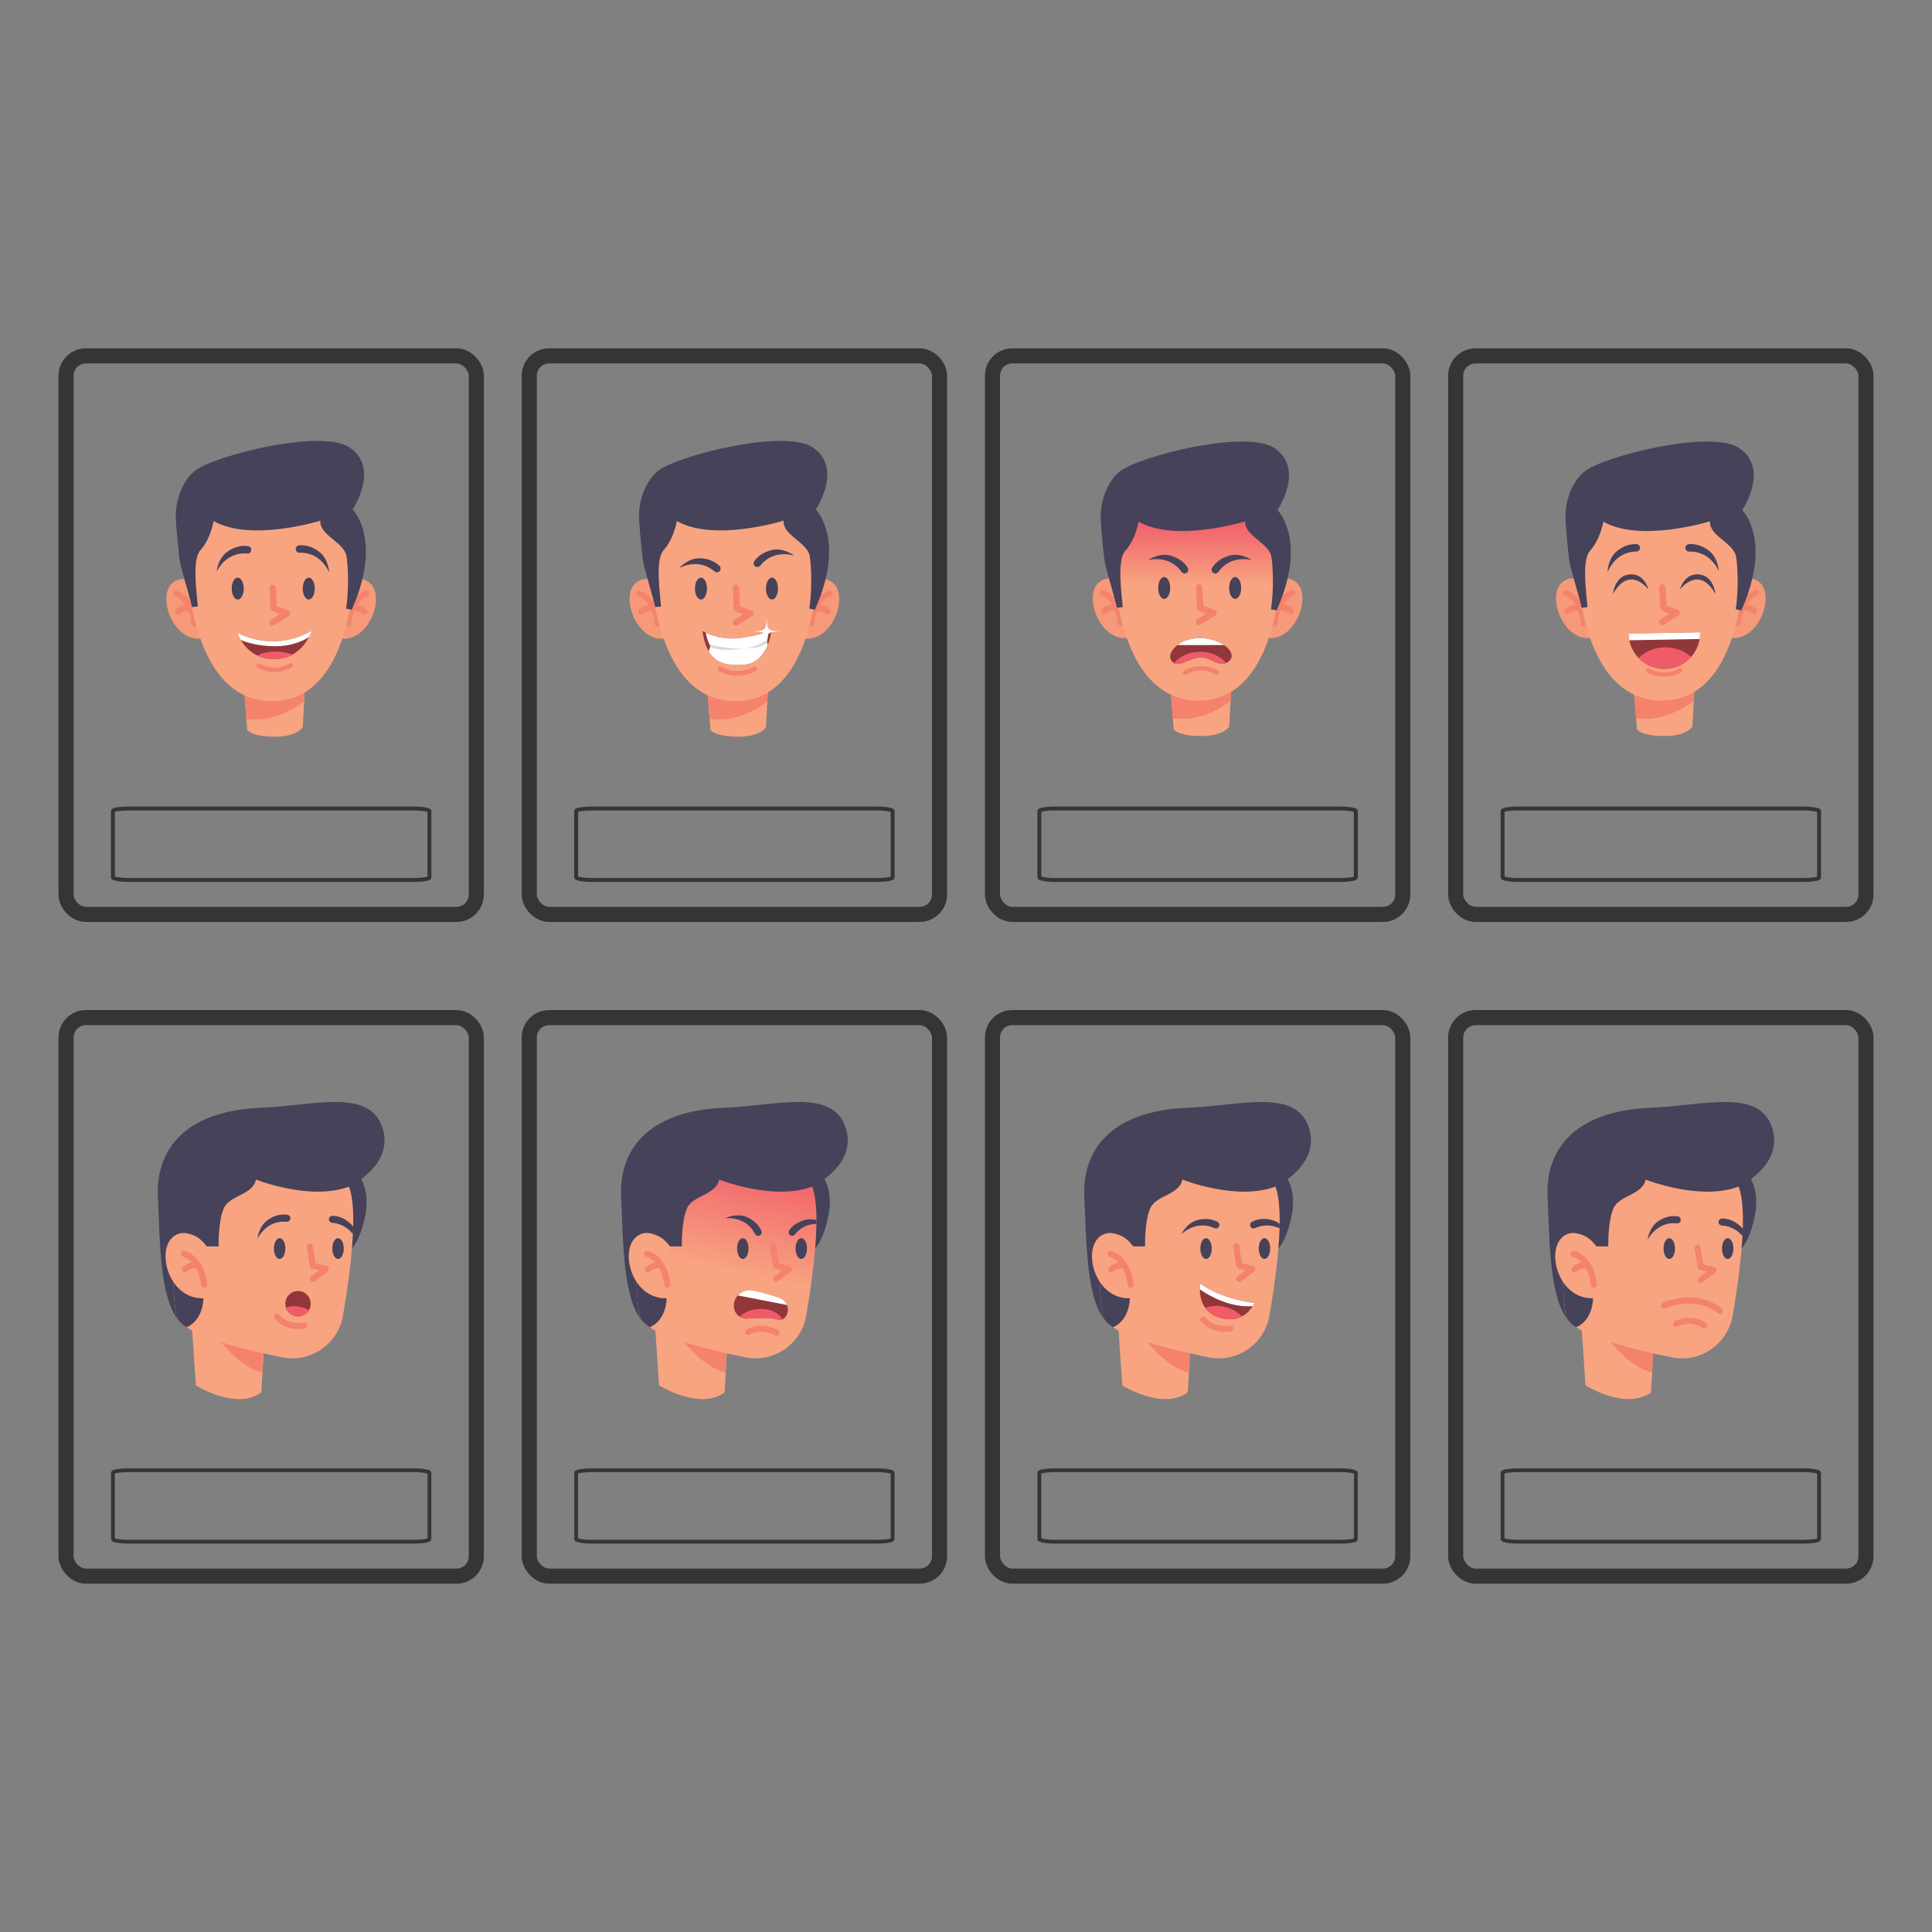 <?xml version="1.0" encoding="UTF-8"?>
<!DOCTYPE svg PUBLIC "-//W3C//DTD SVG 1.1//EN" "http://www.w3.org/Graphics/SVG/1.1/DTD/svg11.dtd">
<!-- Creator: CorelDRAW 2018 (64-Bit) -->
<svg xmlns="http://www.w3.org/2000/svg" xml:space="preserve" width="3.413in" height="3.413in" version="1.1" style="shape-rendering:geometricPrecision; text-rendering:geometricPrecision; image-rendering:optimizeQuality; fill-rule:evenodd; clip-rule:evenodd"
viewBox="0 0 3413.33 3413.33"
 xmlns:xlink="http://www.w3.org/1999/xlink">
 <rect x="0" y="0" width="3413.33" height="3413.33" fill="#808080" stroke="none"/>
 <defs>
  <style type="text/css">
   <![CDATA[
    .str0 {stroke:#373435;stroke-width:26.67;stroke-miterlimit:2.613}
    .str2 {stroke:#373435;stroke-width:6.67;stroke-miterlimit:2.613}
    .str1 {stroke:#373435;stroke-width:6.94;stroke-miterlimit:2.613}
    .fil0 {fill:none}
    .fil7 {fill:#FEFEFE;fill-rule:nonzero}
    .fil2 {fill:#F8A481;fill-rule:nonzero}
    .fil8 {fill:#F69978;fill-rule:nonzero}
    .fil3 {fill:#F4826C;fill-rule:nonzero}
    .fil5 {fill:#F05B6A;fill-rule:nonzero}
    .fil9 {fill:#D9D8D6;fill-rule:nonzero}
    .fil4 {fill:#923739;fill-rule:nonzero}
    .fil1 {fill:#464259;fill-rule:nonzero}
    .fil10 {fill:url(#id0)}
    .fil6 {fill:url(#id1)}
   ]]>
  </style>
  <linearGradient id="id0" gradientUnits="userSpaceOnUse" x1="2115.96" y1="912.2" x2="2115.96" y2="1033.39">
   <stop offset="0" style="stop-opacity:1; stop-color:#F05969"/>
   <stop offset="1" style="stop-opacity:1; stop-color:#F8A481"/>
  </linearGradient>
  <linearGradient id="id1" gradientUnits="userSpaceOnUse" xlink:href="#id0" x1="1318.24" y1="2029.02" x2="1270.91" y2="2243.61">
  </linearGradient>
 </defs>
 <g id="Layer_x0020_1">
  <rect class="fil0" x="-0" y="-0" width="3413.33" height="3413.33"/>
  <g id="_1909023492288">
   <g>
    <path class="fil1" d="M623.41 2065.59c0,0 33.78,22.27 21.68,82.79 -12.11,60.51 -35.5,66.97 -35.5,66.97 0,0 -35.44,-134 13.83,-149.76z"/>
    <path class="fil2" d="M468.04 2348.36l-4.28 76.52 -1.96 35.07c-44.07,32.61 -115.74,-12.28 -115.74,-12.28l-7.67 -113.43c20.41,-13.74 72.95,-2.31 104.55,6.45 14.88,4.14 25.12,7.66 25.12,7.66z"/>
    <path class="fil3" d="M468.04 2348.36l-4.28 76.52c-51.77,-11.97 -95.12,-83.69 -95.12,-83.69l74.28 -0.49c14.88,4.14 25.12,7.66 25.12,7.66z"/>
    <path class="fil1" d="M616.6 2096.41c0,0 82.55,-38.41 58.34,-106.19 -24.2,-67.78 -122.96,-36.6 -211.77,-33.23 -143.01,5.44 -187.81,79.82 -184.18,157.29 3.64,77.46 2.81,181.3 37.92,220.03 35.09,38.73 59.08,-16.01 77.24,-64.46 18.15,-48.45 130.22,-196.76 222.45,-173.44z"/>
    <path class="fil2" d="M624.07 2162.32c-0.04,1.56 -0.06,3.15 -0.11,4.74 -0.02,1.07 -0.03,2.14 -0.07,3.21 -0.1,3.37 -0.24,6.8 -0.42,10.3 -2.22,45.96 -9.93,99.58 -17.5,143.78 -8.67,50.45 -57.29,83.82 -107.48,73.7 -60.43,-12.2 -134.93,-30.72 -168.91,-53.06 -10.34,-6.78 -16.89,-13.93 -18.19,-21.35 -3.06,-17.33 -4.72,-40.99 -5.5,-66.71 -2.4,-78 3.29,-175.3 3.29,-175.3 72.61,-90.2 275.01,-55.01 305.81,10.96 7.05,15.12 9.51,40.16 9.07,69.74z"/>
    <path class="fil4" d="M548.93 2303.29c0,4.26 -1.15,8.15 -3.19,11.52 -3.89,6.57 -11.07,10.91 -19.23,10.91 -9.84,0 -18.35,-6.48 -21.27,-15.42 -0.71,-2.22 -1.16,-4.52 -1.16,-7 0,-12.41 10.11,-22.42 22.43,-22.42 12.41,0 22.42,10.01 22.42,22.42z"/>
    <path class="fil5" d="M545.74 2314.81c-3.89,6.57 -11.07,10.91 -19.23,10.91 -9.84,0 -18.35,-6.48 -21.27,-15.42 4.16,-1.78 11.96,-3.9 23.4,-1.87 6.83,1.33 12.94,3.28 17.1,6.38z"/>
    <path class="fil1" d="M504.09 2205.87c0,10.14 -4.51,18.35 -10.08,18.35 -5.57,0 -10.09,-8.22 -10.09,-18.35 0,-10.13 4.52,-18.35 10.09,-18.35 5.57,0 10.08,8.22 10.08,18.35z"/>
    <path class="fil1" d="M607.34 2205.87c0,10.14 -4.51,18.35 -10.08,18.35 -5.57,0 -10.1,-8.22 -10.1,-18.35 0,-10.13 4.53,-18.35 10.1,-18.35 5.57,0 10.08,8.22 10.08,18.35z"/>
    <path class="fil1" d="M305.54 2185.44c0,0 32.33,-21.06 59.56,16.53l21.18 0c0,0 -1.21,-43.51 9.08,-67.11 10.29,-23.61 50.84,-23 56.89,-50.84 0,0 95.72,38.09 164.36,12.39 68.63,-25.7 -137.12,-140.07 -236.37,-84.4 -99.26,55.68 -90.09,99.35 -74.69,173.43z"/>
    <path class="fil1" d="M454.82 2188.25c0,0 2.41,-22.04 18.27,-33.03 14.68,-10.17 27.79,-10.13 34.73,-9.04 3.04,0.48 5.22,3.15 5.19,6.21 -0.04,3.63 -3.16,6.44 -6.78,6.11 -11.48,-1.05 -35.22,0.81 -51.41,29.75z"/>
    <path class="fil1" d="M623.97 2167.06c-0.02,1.07 -0.03,2.14 -0.07,3.21 -0.1,3.37 -0.24,6.8 -0.42,10.3 -11.92,-16.01 -27.8,-19.56 -36.66,-20.2 -0.91,-0.07 -1.81,-0.33 -2.58,-0.77 -2.18,-1.21 -3.53,-3.71 -3.11,-6.37 0.47,-3.03 3.06,-5.3 6.13,-5.27 7.02,0.05 19.96,2.13 32.79,14.57 1.47,1.43 2.77,2.95 3.92,4.53z"/>
    <path class="fil1" d="M329.59 2344.98c-10.34,-6.78 -16.9,-13.92 -18.21,-21.35 -3.05,-17.34 -4.72,-40.99 -5.5,-66.72l53.43 36.72c0,0 0.7,38.03 -29.72,51.35z"/>
    <path class="fil2" d="M365.1 2201.97c0,0 -32.43,-39.29 -59.56,-16.53 -29.91,25.08 -7,110.13 53.77,108.2l5.79 -91.67z"/>
    <path class="fil3" d="M360.81 2275.19c-2.69,0 -5,-2 -5.31,-4.73 -4.95,-43.02 -30.46,-49.65 -31.55,-49.91 -2.85,-0.69 -4.64,-3.55 -3.98,-6.41 0.66,-2.86 3.48,-4.65 6.35,-4.02 1.39,0.31 33.94,8.14 39.81,59.12 0.33,2.93 -1.77,5.58 -4.7,5.92l-0.61 0.03z"/>
    <path class="fil3" d="M326.68 2247.92c-1.28,0 -2.56,-0.45 -3.57,-1.37 -2.17,-1.96 -2.38,-5.3 -0.43,-7.5 0.45,-0.5 11.01,-12.13 28.58,-8.26 2.88,0.63 4.7,3.49 4.07,6.37 -0.64,2.88 -3.49,4.72 -6.37,4.07 -11.29,-2.5 -18.04,4.64 -18.31,4.95 -1.05,1.15 -2.5,1.74 -3.96,1.74z"/>
    <path class="fil3" d="M526.48 2348.09c-27.49,0 -41.02,-17.81 -41.67,-18.67 -1.76,-2.37 -1.25,-5.72 1.11,-7.48 2.37,-1.75 5.71,-1.27 7.47,1.1 0.62,0.81 14.3,18.25 42.65,13.53 2.89,-0.48 5.67,1.48 6.15,4.4 0.48,2.92 -1.48,5.67 -4.4,6.15 -4,0.68 -7.79,0.96 -11.32,0.96z"/>
    <path class="fil3" d="M552.7 2264.87c-1.61,0 -3.2,-0.72 -4.25,-2.1 -1.79,-2.35 -1.34,-5.7 1,-7.5l14.26 -10.88 -12.36 -3.2c-2.05,-0.53 -3.6,-2.23 -3.93,-4.33l-5.45 -34.04c-0.46,-2.91 1.53,-5.66 4.44,-6.12 2.9,-0.49 5.66,1.51 6.13,4.43l4.9 30.59 19.61 5.09c1.98,0.51 3.49,2.11 3.91,4.11 0.39,2 -0.38,4.07 -2,5.31l-23 17.54c-0.96,0.74 -2.11,1.1 -3.24,1.1z"/>
   </g>
   <g>
    <path class="fil1" d="M1441.79 2065.59c0,0 33.79,22.27 21.69,82.79 -12.11,60.51 -35.5,66.97 -35.5,66.97 0,0 -35.45,-134 13.82,-149.76z"/>
    <path class="fil2" d="M1286.41 2348.36l-4.29 76.52 -1.95 35.07c-44.08,32.61 -115.75,-12.28 -115.75,-12.28l-7.66 -113.43c20.39,-13.74 72.94,-2.31 104.53,6.45 14.89,4.14 25.12,7.66 25.12,7.66z"/>
    <path class="fil3" d="M1286.41 2348.36l-4.29 76.52c-51.76,-11.97 -95.11,-83.69 -95.11,-83.69l74.28 -0.49c14.89,4.14 25.12,7.66 25.12,7.66z"/>
    <path class="fil1" d="M1434.98 2096.41c0,0 82.55,-38.41 58.35,-106.19 -24.22,-67.78 -122.96,-36.6 -211.78,-33.23 -143,5.44 -187.8,79.82 -184.17,157.29 3.63,77.46 2.81,181.3 37.91,220.03 35.1,38.73 59.09,-16.01 77.25,-64.46 18.15,-48.45 130.21,-196.76 222.45,-173.44z"/>
    <path class="fil6" d="M1442.49 2155.31c0.02,2.3 0,4.63 -0.04,7 -0.07,2.62 -0.11,5.28 -0.19,7.95 -1.47,48.1 -9.76,106.55 -17.92,154.07 -8.67,50.45 -57.28,83.82 -107.47,73.7 -60.43,-12.2 -134.94,-30.72 -168.92,-53.06 -10.33,-6.78 -16.9,-13.93 -18.19,-21.35 -3.06,-17.33 -4.72,-40.99 -5.49,-66.71 -2.41,-78 3.26,-175.3 3.26,-175.3 72.63,-90.2 275.04,-55.01 305.84,10.96 6.49,13.91 9.07,36.22 9.11,62.73z"/>
    <path class="fil1" d="M1322.47 2205.87c0,10.14 -4.52,18.35 -10.09,18.35 -5.56,0 -10.09,-8.22 -10.09,-18.35 0,-10.13 4.53,-18.35 10.09,-18.35 5.57,0 10.09,8.22 10.09,18.35z"/>
    <path class="fil1" d="M1425.71 2205.87c0,10.14 -4.52,18.35 -10.09,18.35 -5.56,0 -10.08,-8.22 -10.08,-18.35 0,-10.13 4.52,-18.35 10.08,-18.35 5.57,0 10.09,8.22 10.09,18.35z"/>
    <path class="fil1" d="M1123.91 2185.44c0,0 32.33,-21.06 59.57,16.53l21.18 0c0,0 -1.21,-43.51 9.08,-67.11 10.28,-23.61 50.83,-23 56.89,-50.84 0,0 95.72,38.09 164.35,12.39 68.63,-25.7 -137.13,-140.07 -236.37,-84.4 -99.26,55.68 -90.09,99.35 -74.7,173.43z"/>
    <path class="fil1" d="M1281.55 2152.06c0,0 20.01,-9.59 37.7,-1.91 16.39,7.11 23.28,18.26 26.02,24.74 1.2,2.83 0.09,6.1 -2.54,7.69 -3.11,1.89 -7.15,0.71 -8.77,-2.54 -5.17,-10.3 -19.28,-29.49 -52.41,-27.97z"/>
    <path class="fil1" d="M1442.49 2155.31c0.02,2.3 0,4.63 -0.04,7 -20.91,0.32 -32.44,11.52 -38.09,18.69 -0.57,0.73 -1.29,1.31 -2.1,1.71 -2.22,1.13 -5.04,0.85 -7.01,-1 -2.23,-2.08 -2.65,-5.52 -0.93,-8.04 4,-5.79 13.01,-15.31 30.49,-18.94 5.22,-1.07 13.02,-0.33 17.68,0.58z"/>
    <path class="fil1" d="M1147.97 2344.98c-10.33,-6.78 -16.9,-13.92 -18.21,-21.35 -3.05,-17.34 -4.72,-40.99 -5.5,-66.72l53.43 36.72c0,0 0.7,38.03 -29.72,51.35z"/>
    <path class="fil2" d="M1183.48 2201.97c0,0 -32.43,-39.29 -59.57,-16.53 -29.9,25.08 -7,110.13 53.78,108.2l5.8 -91.67z"/>
    <path class="fil3" d="M1179.18 2275.19c-2.68,0 -4.98,-2 -5.3,-4.73 -4.95,-43.02 -30.47,-49.65 -31.55,-49.91 -2.86,-0.69 -4.65,-3.55 -3.98,-6.41 0.66,-2.86 3.47,-4.65 6.34,-4.02 1.39,0.31 33.95,8.14 39.81,59.12 0.33,2.93 -1.76,5.58 -4.7,5.92l-0.62 0.03z"/>
    <path class="fil3" d="M1145.05 2247.92c-1.27,0 -2.55,-0.45 -3.57,-1.37 -2.17,-1.96 -2.37,-5.3 -0.43,-7.5 0.44,-0.5 11,-12.13 28.56,-8.26 2.89,0.63 4.71,3.49 4.08,6.37 -0.64,2.88 -3.49,4.72 -6.37,4.07 -11.3,-2.5 -18.03,4.64 -18.3,4.95 -1.06,1.15 -2.52,1.74 -3.97,1.74z"/>
    <path class="fil3" d="M1364.42 2345.43c-25.88,-9.24 -44.62,2.98 -45.52,3.57 -2.45,1.65 -3.11,4.96 -1.46,7.42 1.65,2.44 4.95,3.11 7.41,1.48 0.85,-0.57 19.6,-12.38 44.72,1.59 2.56,1.43 5.83,0.52 7.27,-2.07 1.43,-2.58 0.5,-5.84 -2.07,-7.28 -3.55,-1.97 -7.02,-3.52 -10.35,-4.71z"/>
    <path class="fil3" d="M1371.09 2264.87c-1.61,0 -3.2,-0.72 -4.26,-2.1 -1.8,-2.35 -1.33,-5.7 1,-7.5l14.26 -10.88 -12.36 -3.2c-2.06,-0.53 -3.6,-2.23 -3.94,-4.33l-5.45 -34.04c-0.46,-2.91 1.52,-5.66 4.44,-6.12 2.89,-0.49 5.66,1.51 6.12,4.43l4.89 30.59 19.61 5.09c1.98,0.51 3.5,2.11 3.9,4.11 0.41,2 -0.37,4.07 -1.99,5.31l-23 17.54c-0.96,0.74 -2.11,1.1 -3.23,1.1z"/>
    <path class="fil4" d="M1296.75 2310.5l0.01 0.09c0.9,6.69 4.74,12.29 10.07,15.64 3.78,2.37 8.3,3.61 13.06,3.3 17.56,-1.13 41.95,-1.86 54.19,1.5 3.24,0.89 5.99,0.72 8.3,-0.2 2.53,-1.01 4.53,-2.92 6.13,-5.31 3.47,-5.17 4.27,-11.21 2.93,-16.72 -0.26,-1.09 -0.62,-2.18 -1.06,-3.22 -2.26,-5.45 -6.71,-10.04 -12.78,-12.27 -10.95,-4 -25.98,-8.89 -41.62,-12.15 -3.52,-0.72 -6.8,-1.19 -9.84,-1.46 -8.99,-0.77 -17.16,2.85 -22.63,8.93 -0.7,0.78 -1.35,1.59 -1.95,2.44 -3.84,5.39 -5.77,12.2 -4.81,19.42z"/>
    <path class="fil7" d="M1303.51 2288.64l86.88 16.94c-2.26,-5.45 -6.71,-10.04 -12.78,-12.27 -10.95,-4 -25.98,-8.89 -41.62,-12.15 -3.52,-0.72 -6.8,-1.19 -9.84,-1.46 -8.99,-0.77 -17.16,2.85 -22.63,8.93z"/>
    <path class="fil5" d="M1306.83 2326.23c3.78,2.37 8.3,3.61 13.06,3.3 17.56,-1.13 41.95,-1.86 54.19,1.5 3.24,0.89 5.99,0.72 8.3,-0.2 -3.43,-5.48 -14.25,-18.8 -38.19,-18.27 -20.74,0.44 -32.22,8.62 -37.37,13.67z"/>
   </g>
   <g>
    <path class="fil1" d="M2260.17 2065.59c0,0 33.79,22.27 21.69,82.79 -12.11,60.51 -35.5,66.97 -35.5,66.97 0,0 -35.45,-134 13.82,-149.76z"/>
    <path class="fil2" d="M2104.8 2348.36l-4.28 76.52 -1.96 35.07c-44.07,32.61 -115.75,-12.28 -115.75,-12.28l-7.67 -113.43c20.39,-13.74 72.95,-2.31 104.54,6.45 14.89,4.14 25.12,7.66 25.12,7.66z"/>
    <path class="fil3" d="M2104.8 2348.36l-4.28 76.52c-51.77,-11.97 -95.12,-83.69 -95.12,-83.69l74.28 -0.49c14.89,4.14 25.12,7.66 25.12,7.66z"/>
    <path class="fil1" d="M2253.36 2096.41c0,0 82.55,-38.41 58.35,-106.19 -24.2,-67.78 -122.96,-36.6 -211.78,-33.23 -143,5.44 -187.8,79.82 -184.17,157.29 3.64,77.46 2.81,181.3 37.91,220.03 35.1,38.73 59.09,-16.01 77.24,-64.46 18.15,-48.45 130.22,-196.76 222.45,-173.44z"/>
    <path class="fil2" d="M2260.82 2162.31c-0.05,2.61 -0.09,5.28 -0.16,7.97 -1.49,48.09 -9.77,106.53 -17.93,154.07 -8.66,50.46 -57.29,83.81 -107.47,73.69 -60.42,-12.19 -134.93,-30.72 -168.92,-53.06 -10.33,-6.78 -16.9,-13.92 -18.2,-21.35 -3.06,-17.34 -4.72,-40.99 -5.5,-66.72 -2.4,-78 3.3,-175.31 3.3,-175.31 72.62,-90.19 275,-55 305.82,10.99 7.04,15.1 9.5,40.13 9.05,69.71z"/>
    <path class="fil4" d="M2216.11 2302.03c0,0 -0.93,2.3 -2.98,5.61 -3.19,5.19 -9.12,12.8 -18.55,17.88 -8.87,4.78 -20.82,7.28 -36.5,3.33 -13.91,-3.51 -22.87,-10.28 -28.58,-18.09 -8.05,-10.96 -9.69,-24 -9.66,-32.85 0.02,-6.13 0.83,-10.25 0.83,-10.25 37.36,28.26 95.44,34.37 95.44,34.37z"/>
    <path class="fil5" d="M2194.58 2325.52c-8.87,4.78 -20.82,7.28 -36.5,3.33 -13.91,-3.51 -22.87,-10.28 -28.58,-18.09 8.71,-3.53 22.58,-5.86 38.48,-0.79 13.53,4.31 20.24,10.35 26.61,15.56z"/>
    <path class="fil7" d="M2216.11 2302.03c0,0 -0.93,2.3 -2.98,5.61 -41.62,3.08 -79.26,-19.91 -93.3,-29.74 0.02,-6.13 0.83,-10.25 0.83,-10.25 37.36,28.26 95.44,34.37 95.44,34.37z"/>
    <path class="fil1" d="M2140.85 2205.87c0,10.14 -4.51,18.35 -10.09,18.35 -5.56,0 -10.09,-8.22 -10.09,-18.35 0,-10.13 4.53,-18.35 10.09,-18.35 5.58,0 10.09,8.22 10.09,18.35z"/>
    <path class="fil1" d="M2244.09 2205.87c0,10.14 -4.51,18.35 -10.08,18.35 -5.57,0 -10.09,-8.22 -10.09,-18.35 0,-10.13 4.52,-18.35 10.09,-18.35 5.57,0 10.08,8.22 10.08,18.35z"/>
    <path class="fil1" d="M1942.29 2185.44c0,0 32.34,-21.06 59.57,16.53l21.18 0c0,0 -1.21,-43.51 9.08,-67.11 10.29,-23.61 50.83,-23 56.89,-50.84 0,0 95.72,38.09 164.35,12.39 68.63,-25.7 -137.12,-140.07 -236.37,-84.4 -99.25,55.68 -90.08,99.35 -74.7,173.43z"/>
    <path class="fil1" d="M2087.04 2180.44c0,0 9.71,-19.94 28.34,-24.93 17.26,-4.62 29.58,-0.17 35.75,3.2 2.69,1.47 3.86,4.72 2.79,7.6 -1.27,3.41 -5.16,5 -8.45,3.47 -10.44,-4.87 -33.43,-11.12 -58.43,10.67z"/>
    <path class="fil1" d="M2260.82 2162.31c-0.05,2.61 -0.09,5.28 -0.16,7.97 -18.81,-9.1 -35,-4.36 -43.28,-0.51 -0.85,0.39 -1.75,0.58 -2.65,0.58 -2.49,0 -4.89,-1.52 -5.8,-4.04 -1.07,-2.88 0.1,-6.13 2.78,-7.61 6.17,-3.37 18.49,-7.82 35.75,-3.2 5.13,1.38 9.61,3.87 13.36,6.8z"/>
    <path class="fil1" d="M1966.35 2344.98c-10.33,-6.78 -16.9,-13.92 -18.2,-21.35 -3.06,-17.34 -4.72,-40.99 -5.5,-66.72l53.43 36.72c0,0 0.7,38.03 -29.73,51.35z"/>
    <path class="fil2" d="M2001.86 2201.97c0,0 -32.42,-39.29 -59.57,-16.53 -29.9,25.08 -6.99,110.13 53.78,108.2l5.79 -91.67z"/>
    <path class="fil3" d="M1997.57 2275.19c-2.69,0 -4.99,-2 -5.31,-4.73 -4.95,-43.02 -30.47,-49.65 -31.55,-49.91 -2.85,-0.69 -4.65,-3.55 -3.98,-6.41 0.66,-2.86 3.48,-4.65 6.34,-4.02 1.39,0.31 33.95,8.14 39.81,59.12 0.33,2.93 -1.77,5.58 -4.7,5.92l-0.62 0.03z"/>
    <path class="fil3" d="M1963.43 2247.92c-1.27,0 -2.55,-0.45 -3.57,-1.37 -2.18,-1.96 -2.39,-5.3 -0.43,-7.5 0.44,-0.5 11,-12.13 28.57,-8.26 2.89,0.63 4.7,3.49 4.07,6.37 -0.64,2.88 -3.49,4.72 -6.37,4.07 -11.29,-2.5 -18.03,4.64 -18.3,4.95 -1.06,1.15 -2.52,1.74 -3.97,1.74z"/>
    <path class="fil3" d="M2163.39 2353.28c-27.48,0 -41.03,-17.81 -41.66,-18.67 -1.75,-2.37 -1.25,-5.72 1.11,-7.48 2.38,-1.74 5.71,-1.25 7.47,1.1 0.62,0.82 14.3,18.25 42.65,13.54 2.89,-0.48 5.67,1.48 6.15,4.4 0.49,2.91 -1.48,5.67 -4.39,6.15 -4.01,0.67 -7.79,0.97 -11.33,0.97z"/>
    <path class="fil3" d="M2189.47 2264.87c-1.61,0 -3.2,-0.72 -4.25,-2.1 -1.8,-2.35 -1.35,-5.7 0.99,-7.5l14.27 -10.88 -12.36 -3.2c-2.06,-0.53 -3.6,-2.23 -3.94,-4.33l-5.44 -34.04c-0.47,-2.91 1.52,-5.66 4.44,-6.12 2.89,-0.49 5.66,1.51 6.12,4.43l4.91 30.59 19.61 5.09c1.99,0.51 3.5,2.11 3.9,4.11 0.41,2 -0.37,4.07 -2,5.31l-23 17.54c-0.96,0.74 -2.11,1.1 -3.24,1.1z"/>
   </g>
   <g>
    <path class="fil1" d="M3078.55 2065.59c0,0 33.79,22.27 21.69,82.79 -12.11,60.51 -35.51,66.97 -35.51,66.97 0,0 -35.44,-134 13.82,-149.76z"/>
    <path class="fil2" d="M2923.17 2348.36l-4.28 76.52 -1.96 35.07c-44.07,32.61 -115.74,-12.28 -115.74,-12.28l-7.67 -113.43c20.39,-13.74 72.95,-2.31 104.54,6.45 14.89,4.14 25.12,7.66 25.12,7.66z"/>
    <path class="fil3" d="M2923.17 2348.36l-4.28 76.52c-51.77,-11.97 -95.12,-83.69 -95.12,-83.69l74.28 -0.49c14.89,4.14 25.12,7.66 25.12,7.66z"/>
    <path class="fil1" d="M3071.74 2096.41c0,0 82.56,-38.41 58.36,-106.19 -24.22,-67.78 -122.97,-36.6 -211.78,-33.23 -143.01,5.44 -187.8,79.82 -184.17,157.29 3.63,77.46 2.81,181.3 37.91,220.03 35.1,38.73 59.09,-16.01 77.24,-64.46 18.15,-48.45 130.22,-196.76 222.44,-173.44z"/>
    <path class="fil2" d="M3079.22 2162.32c-0.07,2.62 -0.11,5.28 -0.18,7.95l-0.02 0.5c-0.14,4.28 -0.32,8.67 -0.57,13.11 -2.41,45.23 -9.92,97.35 -17.32,140.47 -8.67,50.45 -57.3,83.82 -107.48,73.7 -60.42,-12.2 -134.93,-30.72 -168.91,-53.06 -10.34,-6.78 -16.91,-13.93 -18.19,-21.35 -3.06,-17.33 -4.72,-40.99 -5.5,-66.71 -2.4,-78 3.3,-175.3 3.3,-175.3 72.6,-90.2 275,-55.01 305.81,10.96 7.05,15.12 9.51,40.16 9.07,69.74z"/>
    <path class="fil1" d="M2959.23 2205.87c0,10.14 -4.51,18.35 -10.09,18.35 -5.57,0 -10.08,-8.22 -10.08,-18.35 0,-10.13 4.52,-18.35 10.08,-18.35 5.58,0 10.09,8.22 10.09,18.35z"/>
    <path class="fil1" d="M3062.47 2205.87c0,10.14 -4.51,18.35 -10.08,18.35 -5.57,0 -10.08,-8.22 -10.08,-18.35 0,-10.13 4.51,-18.35 10.08,-18.35 5.57,0 10.08,8.22 10.08,18.35z"/>
    <path class="fil1" d="M2760.67 2185.44c0,0 32.33,-21.06 59.57,16.53l21.18 0c0,0 -1.21,-43.51 9.08,-67.11 10.29,-23.61 50.84,-23 56.89,-50.84 0,0 95.72,38.09 164.35,12.39 68.64,-25.7 -137.12,-140.07 -236.37,-84.4 -99.25,55.68 -90.09,99.35 -74.69,173.43z"/>
    <path class="fil1" d="M2910.81 2190.31c0,0 2.74,-22.01 18.75,-32.75 14.83,-9.96 27.94,-9.73 34.87,-8.54 3.03,0.52 5.18,3.22 5.1,6.29 -0.1,3.63 -3.26,6.4 -6.88,6.01 -11.45,-1.22 -35.23,0.29 -51.84,28.99z"/>
    <path class="fil1" d="M3079.02 2170.77c-0.14,4.28 -0.32,8.67 -0.57,13.11 -12.12,-15.05 -27.64,-18.19 -36.37,-18.65 -0.93,-0.06 -1.8,-0.31 -2.6,-0.73 -2.2,-1.17 -3.6,-3.64 -3.23,-6.29 0.41,-3.06 2.96,-5.38 6.03,-5.42 7.02,-0.08 20,1.77 33.07,13.95 1.37,1.27 2.57,2.62 3.67,4.03z"/>
    <path class="fil1" d="M2784.72 2344.98c-10.33,-6.78 -16.9,-13.92 -18.2,-21.35 -3.05,-17.34 -4.72,-40.99 -5.5,-66.72l53.44 36.72c0,0 0.69,38.03 -29.74,51.35z"/>
    <path class="fil2" d="M2820.24 2201.97c0,0 -32.43,-39.29 -59.57,-16.53 -29.91,25.08 -7,110.13 53.78,108.2l5.79 -91.67z"/>
    <path class="fil3" d="M2815.94 2275.19c-2.69,0 -4.99,-2 -5.3,-4.73 -4.95,-43.02 -30.46,-49.65 -31.55,-49.91 -2.85,-0.69 -4.64,-3.55 -3.98,-6.41 0.66,-2.86 3.48,-4.65 6.35,-4.02 1.39,0.31 33.94,8.14 39.81,59.12 0.33,2.93 -1.77,5.58 -4.71,5.92l-0.62 0.03z"/>
    <path class="fil3" d="M2781.81 2247.92c-1.27,0 -2.56,-0.45 -3.57,-1.37 -2.17,-1.96 -2.38,-5.3 -0.43,-7.5 0.44,-0.5 11.01,-12.13 28.57,-8.26 2.89,0.63 4.71,3.49 4.07,6.37 -0.63,2.88 -3.48,4.72 -6.37,4.07 -11.28,-2.5 -18.02,4.64 -18.3,4.95 -1.06,1.15 -2.51,1.74 -3.97,1.74z"/>
    <path class="fil3" d="M2963.18 2293.97c20.96,-3.9 51.38,-3.79 78.95,18.07 2.32,1.84 2.7,5.2 0.86,7.52 -1.84,2.31 -5.19,2.7 -7.51,0.87 -41.77,-33.13 -93.06,-9.06 -93.58,-8.81 -2.66,1.27 -5.85,0.16 -7.13,-2.49 -1.28,-2.66 -0.17,-5.85 2.48,-7.14 0.97,-0.47 11.09,-5.25 25.94,-8.02z"/>
    <path class="fil3" d="M2969.69 2330.06c26.64,-6.74 44.15,7.21 44.97,7.88 2.29,1.87 2.62,5.24 0.75,7.53 -1.87,2.28 -5.22,2.63 -7.51,0.76 -0.81,-0.64 -18.34,-14.18 -44.67,-2.66 -2.68,1.18 -5.85,-0.05 -7.04,-2.75 -1.19,-2.71 0.04,-5.85 2.75,-7.04 3.72,-1.63 7.31,-2.84 10.74,-3.72z"/>
    <path class="fil3" d="M3004.54 2266.85c-1.61,0 -3.2,-0.72 -4.26,-2.1 -1.79,-2.34 -1.34,-5.7 1.01,-7.5l14.26 -10.88 -12.36 -3.2c-2.05,-0.54 -3.59,-2.24 -3.93,-4.33l-5.46 -34.04c-0.46,-2.91 1.52,-5.66 4.44,-6.13 2.9,-0.48 5.67,1.52 6.13,4.44l4.9 30.58 19.61 5.09c1.98,0.52 3.5,2.11 3.9,4.12 0.41,2 -0.37,4.06 -2,5.31l-23 17.55c-0.97,0.74 -2.11,1.1 -3.24,1.1z"/>
   </g>
   <path class="fil2" d="M1357.61 1203.56l-1.91 35.96 -2.4 45.06c0,0 -8.94,16.96 -49.33,16.96 -40.39,0 -48.65,-11.59 -48.65,-11.59l-1.63 -19.99 -5.42 -66.4 109.35 0z"/>
   <path class="fil3" d="M1357.61 1203.56l-1.91 35.96c-16.84,12.61 -56.72,37.4 -102.02,30.44l-5.42 -66.4 109.35 0z"/>
   <path class="fil8" d="M1179.27 1040.03c0,0 -30.94,-30.27 -55.64,-10.52 -29.19,23.33 1.34,107.31 53.11,98.42l2.53 -87.9z"/>
   <path class="fil3" d="M1161.21 1107.03c-2.56,-0.09 -4.7,-2.09 -4.92,-4.7 -3.32,-41.33 -27.52,-48.49 -28.55,-48.78 -2.72,-0.75 -4.33,-3.55 -3.6,-6.26 0.73,-2.72 3.48,-4.35 6.21,-3.64 1.31,0.34 32.21,8.9 36.15,57.87 0.22,2.81 -1.88,5.29 -4.7,5.51l-0.59 0.01z"/>
   <path class="fil3" d="M1132.28 1085.96c-1.2,-0.04 -2.4,-0.51 -3.35,-1.41 -2.06,-1.94 -2.13,-5.19 -0.19,-7.24 0.44,-0.46 10.94,-11.24 27.61,-6.96 2.74,0.7 4.39,3.5 3.69,6.23 -0.7,2.73 -3.49,4.39 -6.23,3.69 -10.94,-2.81 -17.58,4.03 -17.64,4.11 -1.05,1.1 -2.48,1.64 -3.89,1.59z"/>
   <path class="fil8" d="M1415.68 1040.03c0,0 30.94,-30.27 55.64,-10.52 29.19,23.33 -1.34,107.31 -53.11,98.42l-2.52 -87.9z"/>
   <path class="fil3" d="M1433.74 1107.03c2.56,-0.09 4.7,-2.09 4.92,-4.7 3.32,-41.33 27.52,-48.49 28.55,-48.78 2.72,-0.75 4.32,-3.55 3.61,-6.26 -0.74,-2.72 -3.48,-4.35 -6.21,-3.64 -1.31,0.34 -32.21,8.9 -36.15,57.87 -0.22,2.81 1.88,5.29 4.7,5.51l0.59 0.01z"/>
   <path class="fil3" d="M1462.67 1085.96c1.2,-0.04 2.39,-0.51 3.34,-1.41 2.06,-1.94 2.13,-5.19 0.19,-7.24 -0.44,-0.46 -10.95,-11.24 -27.6,-6.96 -2.74,0.7 -4.4,3.5 -3.69,6.23 0.7,2.73 3.49,4.39 6.23,3.69 10.94,-2.81 17.58,4.03 17.65,4.11 1.04,1.1 2.47,1.64 3.89,1.59z"/>
   <path class="fil2" d="M1299.02 1238.85c-106.89,0 -139.89,-126.96 -149.73,-219.91 -9.07,-85.7 57.47,-161.23 143.65,-162.22 1.14,-0.01 2.3,-0.02 3.46,-0.02 1.44,0 2.87,0.02 4.28,0.03 85.12,1.13 151.42,74.61 144.07,159.43 -8.17,94.17 -38.88,222.69 -145.72,222.69z"/>
   <path class="fil1" d="M1436.11 790.61c54.24,37.09 5.17,109.43 5.17,109.43 0,0 53.99,52.86 -1.59,177.29l-9.9 -2.02c6.31,-39.84 2.52,-88.33 0,-95.98 -7.51,-22.75 -47.43,-34.87 -45.39,-59.46 0,0 -122.35,38.26 -188.57,0.68 0,0 -5.23,31.52 -23.37,51.4 -15.18,16.63 -6.53,74.56 -4.58,99.61l-10.17 1c-6.02,-25.53 -20.73,-71.49 -22.31,-85.04 -0.99,-8.53 -4.63,-42.39 -6.18,-66.6 -1.37,-21.22 2.43,-42.57 12.03,-61.54 5.3,-10.48 12.69,-21.01 22.87,-28.58 35.55,-26.47 222.8,-73.82 271.99,-40.19z"/>
   <path class="fil4" d="M1362.94 1113.22c0,0 -1.11,12.39 -6.61,26.03 -6.38,15.8 -18.67,33.28 -41.97,35.08 -28.28,2.17 -49.42,-1.84 -62.13,-23.53 -5.17,-8.82 -8.95,-20.58 -11.24,-36.06 0,0 2.07,1.32 5.87,3.13 10,4.77 32.05,12.94 60.17,9.39 25.69,-3.24 41.87,-8.35 49.86,-11.43 4.09,-1.58 6.05,-2.62 6.05,-2.62z"/>
   <path class="fil7" d="M1355.63 1130.6l-0 0.02c-0.37,1.73 -0.69,2.77 -0.69,2.77l-0 0c-0.14,0.22 -3.76,5.76 -19.86,10.59 -4.97,1.49 -11.12,2.91 -18.73,4.07 -12.54,1.94 -24.45,1.41 -34.35,0.02 -15.3,-2.12 -25.83,-6.31 -26.68,-6.65l-0.06 -0.02c-0.65,-0.84 -1.29,-1.9 -1.91,-3.11l-0.01 0c-2.92,-5.7 -5.36,-14.82 -6.49,-20.42 10,4.77 32.05,12.94 60.17,9.39 25.69,-3.24 41.87,-8.35 49.86,-11.43 0.41,5.82 -0.53,11.51 -1.26,14.76z"/>
   <path class="fil7" d="M1377.29 1115.41c-20.66,1.17 -21.6,2.12 -22.78,22.78 -1.17,-20.66 -2.11,-21.61 -22.77,-22.78 20.65,-1.17 21.6,-2.12 22.77,-22.77 1.17,20.65 2.11,21.6 22.78,22.77z"/>
   <path class="fil7" d="M1356.33 1139.25c-6.38,15.8 -18.67,33.28 -41.97,35.08 -28.28,2.17 -49.42,-1.84 -62.13,-23.53 0.61,-3.2 1.58,-5.93 2.25,-7.61 0.46,-1.14 0.78,-1.79 0.78,-1.79l0.06 0.02c16.59,4.41 32.45,5.31 46.44,4.46 14.9,-0.89 27.69,-3.78 36.98,-6.56 10.03,-2.99 15.98,-5.85 16.19,-5.94l0 -0 0.54 2.28 0.85 3.59z"/>
   <path class="fil9" d="M1311.41 1146.33c0,0 -13.65,2.28 -29.41,1.74 -9.24,-0.31 -19.18,-1.59 -27.52,-4.89 0.46,-1.14 0.78,-1.79 0.78,-1.79 -0.65,-0.84 -1.29,-1.9 -1.91,-3.11 0.49,0.18 16.2,5.69 48.41,7.59 3.07,0.18 6.28,0.33 9.65,0.44z"/>
   <path class="fil9" d="M1354.94 1133.39l0.54 2.28c-5.66,4.81 -13.49,7.17 -20.4,8.31 -8.56,1.43 -18.39,1.78 -18.39,1.78 6.85,-0.97 16.26,-4.01 22.06,-6.43 9.58,-3.99 16.53,-8.5 16.88,-8.72 -0.37,1.73 -0.69,2.77 -0.69,2.77z"/>
   <path class="fil1" d="M1249.02 1039.86c0.01,10.68 -4.75,19.34 -10.61,19.34 -5.87,0.01 -10.63,-8.65 -10.64,-19.33 0,-10.68 4.76,-19.35 10.63,-19.35 5.87,-0.01 10.63,8.66 10.63,19.34z"/>
   <path class="fil1" d="M1199.98 1003.37c0,0 15.6,-17.39 35.94,-17.05 18.82,0.31 30.02,8.39 35.29,13.59 2.31,2.27 2.54,5.91 0.62,8.51 -2.26,3.08 -6.67,3.57 -9.56,1.06 -9.17,-7.95 -30.65,-20.95 -62.29,-6.11z"/>
   <path class="fil1" d="M1353.22 1039.86c-0.01,10.68 4.76,19.34 10.63,19.34 5.87,0.01 10.63,-8.65 10.63,-19.33 0,-10.68 -4.75,-19.35 -10.62,-19.35 -5.87,-0.01 -10.64,8.66 -10.64,19.34z"/>
   <path class="fil1" d="M1403.11 981.48c0,0 -18.63,-14.11 -38.53,-9.91 -18.41,3.89 -27.87,13.94 -32.07,20.06 -1.83,2.67 -1.37,6.28 1.01,8.47 2.82,2.59 7.24,2.24 9.59,-0.77 7.5,-9.56 26.11,-26.41 60,-17.85z"/>
   <path class="fil3" d="M1299.27 1105.42c-1.69,-0.16 -3.29,-1.09 -4.25,-2.65 -1.63,-2.65 -0.81,-6.12 1.84,-7.76l16.07 -9.93 -12.63 -4.65c-2.09,-0.77 -3.54,-2.72 -3.68,-4.95l-2.17 -36.26c-0.18,-3.11 2.19,-5.78 5.29,-5.97 3.1,-0.21 5.78,2.18 5.97,5.29l1.95 32.58 20.04 7.37c2.02,0.74 3.44,2.57 3.66,4.72 0.22,2.15 -0.81,4.22 -2.65,5.36l-25.93 16.01c-1.09,0.67 -2.32,0.94 -3.51,0.81z"/>
   <path class="fil3" d="M1303.68 1194.08c-10.11,0.24 -21.72,-1.84 -33.47,-8.84 -2.02,-1.19 -2.68,-3.8 -1.48,-5.81 1.21,-2.01 3.81,-2.67 5.82,-1.48 28.26,16.83 55.74,0.8 56.91,0.11 2,-1.2 4.61,-0.55 5.81,1.45 1.2,2 0.56,4.6 -1.44,5.81 -0.85,0.52 -14.12,8.33 -32.14,8.76z"/>
   <path class="fil2" d="M539.23 1203.56l-1.91 35.96 -2.39 45.06c0,0 -8.95,16.96 -49.33,16.96 -40.41,0 -48.67,-11.59 -48.67,-11.59l-1.63 -19.99 -5.43 -66.4 109.35 0z"/>
   <path class="fil3" d="M539.23 1203.56l-1.91 35.96c-16.84,12.61 -56.71,37.4 -102.02,30.44l-5.43 -66.4 109.35 0z"/>
   <path class="fil8" d="M360.88 1040.03c0,0 -30.93,-30.27 -55.64,-10.52 -29.19,23.33 1.34,107.31 53.12,98.42l2.52 -87.9z"/>
   <path class="fil3" d="M342.83 1107.03c-2.56,-0.09 -4.7,-2.09 -4.92,-4.7 -3.33,-41.33 -27.52,-48.49 -28.55,-48.78 -2.72,-0.75 -4.33,-3.55 -3.61,-6.26 0.73,-2.72 3.48,-4.35 6.21,-3.64 1.31,0.34 32.21,8.9 36.15,57.87 0.23,2.81 -1.88,5.29 -4.69,5.51l-0.6 0.01z"/>
   <path class="fil3" d="M313.9 1085.96c-1.21,-0.04 -2.4,-0.51 -3.35,-1.41 -2.05,-1.94 -2.13,-5.19 -0.19,-7.24 0.44,-0.46 10.95,-11.24 27.61,-6.96 2.74,0.7 4.4,3.5 3.69,6.23 -0.7,2.73 -3.48,4.39 -6.23,3.69 -10.94,-2.81 -17.58,4.03 -17.65,4.11 -1.04,1.1 -2.47,1.64 -3.88,1.59z"/>
   <path class="fil8" d="M597.3 1040.03c0,0 30.94,-30.27 55.64,-10.52 29.19,23.33 -1.33,107.31 -53.11,98.42l-2.53 -87.9z"/>
   <path class="fil3" d="M615.36 1107.03c2.56,-0.09 4.71,-2.09 4.92,-4.7 3.32,-41.33 27.52,-48.49 28.56,-48.78 2.71,-0.75 4.32,-3.55 3.6,-6.26 -0.74,-2.72 -3.48,-4.35 -6.2,-3.64 -1.32,0.34 -32.21,8.9 -36.16,57.87 -0.22,2.81 1.88,5.29 4.7,5.51l0.59 0.01z"/>
   <path class="fil3" d="M644.29 1085.96c1.21,-0.04 2.41,-0.51 3.35,-1.41 2.06,-1.94 2.14,-5.19 0.19,-7.24 -0.44,-0.46 -10.95,-11.24 -27.61,-6.96 -2.74,0.7 -4.39,3.5 -3.69,6.23 0.7,2.73 3.5,4.39 6.23,3.69 10.94,-2.81 17.57,4.03 17.64,4.11 1.05,1.1 2.48,1.64 3.89,1.59z"/>
   <path class="fil2" d="M480.65 1238.85c-106.9,0 -139.9,-126.96 -149.74,-219.91 -9.07,-85.7 57.48,-161.23 143.65,-162.22 1.15,-0.01 2.31,-0.02 3.46,-0.02 1.43,0 2.86,0.02 4.28,0.03 85.13,1.13 151.43,74.61 144.07,159.43 -8.17,94.17 -38.88,222.69 -145.72,222.69z"/>
   <path class="fil1" d="M617.73 790.61c54.24,37.09 5.17,109.43 5.17,109.43 0,0 54,52.86 -1.59,177.29l-9.89 -2.02c6.31,-39.84 2.52,-88.33 0,-95.98 -7.52,-22.75 -47.43,-34.87 -45.39,-59.46 0,0 -122.35,38.26 -188.57,0.68 0,0 -5.22,31.52 -23.36,51.4 -15.19,16.63 -6.54,74.56 -4.59,99.61l-10.16 1c-6.03,-25.53 -20.73,-71.49 -22.31,-85.04 -1,-8.53 -4.63,-42.39 -6.19,-66.6 -1.37,-21.22 2.43,-42.57 12.03,-61.54 5.31,-10.48 12.7,-21.01 22.87,-28.58 35.54,-26.47 222.8,-73.82 271.98,-40.19z"/>
   <path class="fil4" d="M550.95 1114.05c-0.08,0.3 -1.57,5.04 -5.01,11.51 -4.47,8.44 -12.26,19.81 -24.59,28.08 -1.46,0.98 -2.97,1.91 -4.57,2.79 -8.68,4.83 -19.31,8.06 -32.24,8.06 -11.76,0 -21.56,-2.48 -29.67,-6.28 -1.42,-0.66 -2.79,-1.37 -4.11,-2.12 -12.55,-7.07 -20.57,-17.28 -25.35,-25.39 -4.18,-7.09 -5.89,-12.56 -5.99,-12.9 0.11,0.06 1.93,1.13 5.22,2.69 9.41,4.43 30.86,12.79 58.71,12.58l1.19 -0.01 1.32 -0.04c27.04,-0.7 48.67,-10.09 58.81,-15.39 3.87,-2.01 6.08,-3.44 6.28,-3.57z"/>
   <path class="fil5" d="M516.78 1156.43c-8.68,4.83 -19.31,8.06 -32.24,8.06 -11.76,0 -21.56,-2.48 -29.67,-6.28 6.56,-3.61 16.73,-7.04 31.74,-7.04 12.52,0 22.57,2.37 30.17,5.26z"/>
   <path class="fil7" d="M550.95 1114.05c-0.08,0.3 -1.57,5.04 -5.01,11.51 -9.54,6.08 -29.79,16.17 -59.33,16.17 -30.74,0 -51.92,-7.13 -61.2,-11.03 -4.18,-7.09 -5.89,-12.56 -5.99,-12.9 0.11,0.06 1.93,1.13 5.22,2.69 9.41,4.43 30.86,12.79 58.71,12.58l1.19 -0.01 1.32 -0.04c27.04,-0.7 48.67,-10.09 58.81,-15.39 3.87,-2.01 6.08,-3.44 6.28,-3.57z"/>
   <path class="fil1" d="M430.64 1039.86c0,10.68 -4.75,19.34 -10.63,19.34 -5.87,0.01 -10.63,-8.65 -10.64,-19.33 0,-10.68 4.76,-19.35 10.63,-19.35 5.87,-0.01 10.63,8.66 10.63,19.34z"/>
   <path class="fil1" d="M382.72 1009.44c0,0 2.44,-23.24 19.11,-34.88 15.43,-10.79 29.24,-10.81 36.57,-9.69 3.2,0.49 5.52,3.29 5.5,6.52 -0.03,3.83 -3.31,6.81 -7.12,6.48 -12.09,-1.06 -37.11,1 -54.05,31.57z"/>
   <path class="fil1" d="M534.84 1039.86c0,10.68 4.76,19.34 10.63,19.34 5.87,0.01 10.63,-8.65 10.63,-19.33 0.01,-10.68 -4.75,-19.35 -10.62,-19.35 -5.87,-0.01 -10.63,8.66 -10.64,19.34z"/>
   <path class="fil1" d="M581.54 1010.87c0,0 -1.23,-23.34 -17.27,-35.83 -14.85,-11.56 -28.64,-12.3 -36.01,-11.56 -3.23,0.32 -5.69,3 -5.83,6.23 -0.17,3.83 2.95,6.96 6.77,6.83 12.14,-0.44 37.02,2.93 52.34,34.33z"/>
   <path class="fil3" d="M480.89 1105.42c-1.69,-0.16 -3.28,-1.09 -4.24,-2.65 -1.64,-2.65 -0.82,-6.12 1.84,-7.76l16.07 -9.93 -12.63 -4.65c-2.1,-0.77 -3.54,-2.72 -3.68,-4.95l-2.17 -36.26c-0.19,-3.11 2.19,-5.78 5.29,-5.97 3.09,-0.21 5.78,2.18 5.96,5.29l1.96 32.58 20.03 7.37c2.02,0.74 3.45,2.57 3.67,4.72 0.21,2.15 -0.81,4.22 -2.65,5.36l-25.94 16.01c-1.09,0.67 -2.32,0.94 -3.51,0.81z"/>
   <path class="fil3" d="M485.61 1187.32c-9.38,0.22 -20.14,-1.71 -31.04,-8.2 -1.87,-1.11 -2.48,-3.52 -1.37,-5.39 1.11,-1.87 3.53,-2.48 5.39,-1.37 26.21,15.61 51.7,0.75 52.77,0.1 1.85,-1.11 4.28,-0.51 5.39,1.35 1.11,1.86 0.51,4.26 -1.34,5.39 -0.79,0.48 -13.09,7.72 -29.8,8.12z"/>
   <path class="fil2" d="M2175.99 1202.46l-1.91 35.96 -2.39 45.06c0,0 -8.94,16.96 -49.33,16.96 -40.39,0 -48.66,-11.59 -48.66,-11.59l-1.63 -20 -5.44 -66.39 109.36 0z"/>
   <path class="fil3" d="M2175.99 1202.46l-1.91 35.96c-16.85,12.61 -56.72,37.41 -102.01,30.44l-5.44 -66.39 109.36 0z"/>
   <path class="fil8" d="M1997.65 1038.93c0,0 -30.93,-30.27 -55.65,-10.52 -29.19,23.33 1.34,107.31 53.12,98.42l2.53 -87.9z"/>
   <path class="fil3" d="M1979.59 1105.94c-2.57,-0.09 -4.71,-2.09 -4.93,-4.7 -3.32,-41.33 -27.52,-48.5 -28.56,-48.78 -2.71,-0.75 -4.33,-3.56 -3.6,-6.26 0.74,-2.72 3.49,-4.35 6.21,-3.64 1.32,0.34 32.21,8.9 36.15,57.87 0.23,2.81 -1.87,5.29 -4.69,5.51l-0.59 0.02z"/>
   <path class="fil3" d="M1950.66 1084.87c-1.21,-0.04 -2.41,-0.51 -3.35,-1.41 -2.05,-1.94 -2.14,-5.19 -0.19,-7.23 0.44,-0.46 10.95,-11.24 27.61,-6.96 2.74,0.69 4.39,3.49 3.69,6.23 -0.7,2.73 -3.49,4.39 -6.23,3.69 -10.95,-2.81 -17.57,4.03 -17.64,4.1 -1.06,1.11 -2.48,1.64 -3.89,1.59z"/>
   <path class="fil8" d="M2234.06 1038.93c0,0 30.94,-30.27 55.65,-10.52 29.19,23.33 -1.34,107.31 -53.12,98.42l-2.53 -87.9z"/>
   <path class="fil3" d="M2252.11 1105.94c2.57,-0.09 4.72,-2.09 4.93,-4.7 3.33,-41.33 27.52,-48.5 28.56,-48.78 2.7,-0.75 4.33,-3.56 3.6,-6.26 -0.73,-2.72 -3.48,-4.35 -6.2,-3.64 -1.32,0.34 -32.21,8.9 -36.16,57.87 -0.23,2.81 1.88,5.29 4.7,5.51l0.59 0.02z"/>
   <path class="fil3" d="M2281.05 1084.87c1.21,-0.04 2.4,-0.51 3.35,-1.41 2.05,-1.94 2.13,-5.19 0.19,-7.23 -0.44,-0.46 -10.94,-11.24 -27.61,-6.96 -2.74,0.69 -4.39,3.49 -3.69,6.23 0.69,2.73 3.48,4.39 6.22,3.69 10.95,-2.81 17.58,4.03 17.64,4.1 1.05,1.11 2.48,1.64 3.89,1.59z"/>
   <path class="fil10" d="M2117.41 1237.76c-106.89,0 -139.89,-126.95 -149.72,-219.91 -9.07,-85.7 57.47,-161.23 143.65,-162.22 1.14,-0 2.29,-0.01 3.46,-0.01 1.44,0 2.86,0.01 4.28,0.03 85.11,1.13 151.42,74.61 144.07,159.43 -8.17,94.17 -38.88,222.69 -145.73,222.69z"/>
   <path class="fil1" d="M2251.78 791.71c54.24,37.09 5.18,109.43 5.18,109.43 0,0 53.99,52.86 -1.59,177.28l-9.9 -2.02c6.31,-39.85 2.52,-88.34 0,-95.98 -7.52,-22.74 -47.44,-34.87 -45.39,-59.46 0,0 -122.35,38.26 -188.57,0.69 0,0 -5.22,31.52 -23.37,51.41 -15.18,16.63 -6.53,74.55 -4.59,99.61l-10.17 1c-6.02,-25.53 -20.72,-71.5 -22.31,-85.04 -1,-8.54 -4.62,-42.39 -6.18,-66.61 -1.36,-21.21 2.43,-42.57 12.03,-61.53 5.31,-10.48 12.7,-21.02 22.87,-28.59 35.55,-26.48 222.81,-73.83 271.99,-40.19z"/>
   <path class="fil1" d="M2067.4 1038.76c0,10.68 -4.76,19.34 -10.62,19.34 -5.88,0.01 -10.63,-8.65 -10.63,-19.33 -0,-10.69 4.75,-19.35 10.62,-19.35 5.87,-0.01 10.64,8.66 10.64,19.34z"/>
   <path class="fil1" d="M2028.59 989.26c0,0 19.38,-13.09 39.01,-7.81 18.18,4.88 27.09,15.44 30.93,21.78 1.69,2.76 1.03,6.34 -1.46,8.4 -2.95,2.44 -7.34,1.85 -9.53,-1.29 -6.98,-9.95 -24.64,-27.78 -58.95,-21.07z"/>
   <path class="fil1" d="M2211.43 989.26c0,0 -19.37,-13.09 -39,-7.81 -18.19,4.88 -27.08,15.44 -30.94,21.78 -1.68,2.76 -1.02,6.34 1.47,8.4 2.95,2.44 7.33,1.85 9.53,-1.29 6.97,-9.95 24.64,-27.78 58.94,-21.07z"/>
   <path class="fil1" d="M2171.61 1038.76c-0.01,10.68 4.75,19.34 10.61,19.34 5.87,0.01 10.63,-8.65 10.64,-19.33 0,-10.69 -4.76,-19.35 -10.63,-19.35 -5.87,-0.01 -10.63,8.66 -10.63,19.34z"/>
   <path class="fil3" d="M2117.65 1104.32c-1.68,-0.16 -3.28,-1.09 -4.24,-2.65 -1.64,-2.65 -0.82,-6.12 1.83,-7.75l16.08 -9.93 -12.63 -4.65c-2.1,-0.77 -3.55,-2.72 -3.68,-4.95l-2.18 -36.26c-0.19,-3.11 2.18,-5.78 5.29,-5.97 3.1,-0.2 5.78,2.18 5.96,5.29l1.95 32.58 20.04 7.37c2.02,0.74 3.44,2.57 3.67,4.72 0.22,2.15 -0.81,4.22 -2.65,5.36l-25.94 16.01c-1.08,0.68 -2.32,0.94 -3.51,0.81z"/>
   <path class="fil3" d="M2121.28 1176.85c9.38,-0.22 20.14,1.7 31.04,8.2 1.87,1.11 2.48,3.52 1.37,5.39 -1.11,1.87 -3.53,2.48 -5.4,1.37 -26.2,-15.62 -51.69,-0.75 -52.77,-0.11 -1.85,1.11 -4.27,0.51 -5.39,-1.35 -1.11,-1.87 -0.51,-4.27 1.35,-5.39 0.79,-0.47 13.09,-7.72 29.8,-8.11z"/>
   <path class="fil4" d="M2170.24 1169.06c-1.37,0.98 -2.73,1.75 -4.06,2.32 -14.63,6.33 -26.66,-9.99 -44.96,-9.99 -16.05,0 -35.51,16.05 -46.98,10.13 -1.15,-0.59 -2.21,-1.39 -3.19,-2.46 -8.61,-9.4 -0.85,-21.42 9.12,-29.33 2.59,-2.07 5.34,-3.86 8,-5.25 3.19,-1.67 6.87,-3 10.59,-4.02 15.74,-4.42 32.52,-3.9 47.97,1.45 6.28,2.18 11.63,4.87 15.96,7.82 14.19,9.67 17.54,22.25 7.56,29.33z"/>
   <path class="fil7" d="M2162.69 1139.73l-82.52 0c2.59,-2.07 5.34,-3.86 8,-5.25 3.19,-1.67 6.87,-3 10.59,-4.02 15.74,-4.42 32.52,-3.9 47.97,1.45 6.28,2.18 11.63,4.87 15.96,7.82z"/>
   <path class="fil5" d="M2166.18 1171.38c-14.63,6.33 -26.66,-9.99 -44.96,-9.99 -16.05,0 -35.51,16.05 -46.98,10.13 3.65,-4.64 17.78,-19.86 46.02,-19.86 27.97,0 42.11,14.92 45.92,19.72z"/>
   <path class="fil2" d="M2994.37 1202.46l-1.91 35.96 -2.4 45.06c0,0 -8.94,16.96 -49.33,16.96 -40.39,0 -48.66,-11.59 -48.66,-11.59l-1.63 -20 -5.43 -66.39 109.35 0z"/>
   <path class="fil3" d="M2994.37 1202.46l-1.91 35.96c-16.85,12.61 -56.72,37.41 -102.01,30.44l-5.43 -66.39 109.35 0z"/>
   <path class="fil8" d="M2816.02 1038.93c0,0 -30.93,-30.27 -55.64,-10.52 -29.19,23.33 1.34,107.31 53.12,98.42l2.52 -87.9z"/>
   <path class="fil3" d="M2797.98 1105.94c-2.57,-0.09 -4.71,-2.09 -4.92,-4.7 -3.33,-41.33 -27.52,-48.5 -28.56,-48.78 -2.71,-0.75 -4.32,-3.56 -3.59,-6.26 0.73,-2.72 3.47,-4.35 6.21,-3.64 1.31,0.34 32.2,8.9 36.15,57.87 0.22,2.81 -1.87,5.29 -4.69,5.51l-0.59 0.02z"/>
   <path class="fil3" d="M2769.04 1084.87c-1.2,-0.04 -2.4,-0.51 -3.35,-1.41 -2.04,-1.94 -2.13,-5.19 -0.18,-7.23 0.43,-0.46 10.94,-11.24 27.6,-6.96 2.74,0.69 4.39,3.49 3.69,6.23 -0.7,2.73 -3.49,4.39 -6.23,3.69 -10.95,-2.81 -17.57,4.03 -17.64,4.1 -1.05,1.11 -2.48,1.64 -3.89,1.59z"/>
   <path class="fil8" d="M3052.44 1038.93c0,0 30.94,-30.27 55.64,-10.52 29.19,23.33 -1.33,107.31 -53.12,98.42l-2.52 -87.9z"/>
   <path class="fil3" d="M3070.5 1105.94c2.57,-0.09 4.71,-2.09 4.92,-4.7 3.32,-41.33 27.52,-48.5 28.56,-48.78 2.71,-0.75 4.32,-3.56 3.6,-6.26 -0.73,-2.72 -3.48,-4.35 -6.21,-3.64 -1.31,0.34 -32.21,8.9 -36.15,57.87 -0.22,2.81 1.88,5.29 4.7,5.51l0.59 0.02z"/>
   <path class="fil3" d="M3099.43 1084.87c1.21,-0.04 2.41,-0.51 3.35,-1.41 2.05,-1.94 2.13,-5.19 0.18,-7.23 -0.44,-0.46 -10.95,-11.24 -27.61,-6.96 -2.74,0.69 -4.39,3.49 -3.69,6.23 0.7,2.73 3.5,4.39 6.23,3.69 10.95,-2.81 17.58,4.03 17.65,4.1 1.05,1.11 2.47,1.64 3.89,1.59z"/>
   <path class="fil2" d="M2935.79 1237.76c-106.89,0 -139.9,-126.95 -149.74,-219.91 -9.07,-85.7 57.47,-161.23 143.65,-162.22 1.14,-0 2.29,-0.01 3.45,-0.01 1.45,0 2.87,0.01 4.29,0.03 85.12,1.13 151.42,74.61 144.06,159.43 -8.16,94.17 -38.88,222.69 -145.72,222.69z"/>
   <path class="fil1" d="M3072.87 791.71c54.24,37.09 5.18,109.43 5.18,109.43 0,0 53.98,52.86 -1.59,177.28l-9.9 -2.02c6.31,-39.85 2.52,-88.34 0,-95.98 -7.52,-22.74 -47.44,-34.87 -45.39,-59.46 0,0 -122.36,38.26 -188.57,0.69 0,0 -5.22,31.52 -23.37,51.41 -15.18,16.63 -6.54,74.55 -4.59,99.61l-10.16 1c-6.02,-25.53 -20.74,-71.5 -22.32,-85.04 -0.99,-8.54 -4.63,-42.39 -6.18,-66.61 -1.37,-21.21 2.43,-42.57 12.03,-61.53 5.31,-10.48 12.7,-21.02 22.87,-28.59 35.55,-26.48 222.81,-73.83 271.99,-40.19z"/>
   <path class="fil4" d="M3003.61 1117.6c0.07,3.86 -0.21,7.63 -0.8,11.31 -1.95,12.08 -7.34,23.04 -15.16,31.8 -11.29,12.71 -27.67,20.83 -46,21.17 -18.33,0.33 -34.99,-7.18 -46.76,-19.46 -8.13,-8.47 -13.93,-19.23 -16.31,-31.22 -0.74,-3.66 -1.14,-7.42 -1.22,-11.28l0 -0.51 126.24 -2.33 0.02 0.51z"/>
   <path class="fil7" d="M3003.61 1117.6c0.07,3.86 -0.21,7.63 -0.8,11.31l-124.24 2.3c-0.74,-3.66 -1.14,-7.42 -1.22,-11.28l0 -0.51 126.24 -2.33 0.02 0.51z"/>
   <path class="fil5" d="M2987.64 1160.71c-11.29,12.71 -27.67,20.83 -46,21.17 -18.33,0.33 -34.99,-7.18 -46.76,-19.46 10.93,-11.09 27.44,-18.32 46.06,-18.66 18.61,-0.34 35.39,6.27 46.71,16.94z"/>
   <path class="fil1" d="M2849.71 1049.61c0,0 2.68,-32.13 28.76,-34.74 26.97,-2.69 33.81,26.46 33.81,26.46 0,0 -33.39,-44.48 -62.57,8.27z"/>
   <path class="fil1" d="M3030.73 1049.61c0,0 -2.69,-32.13 -28.77,-34.74 -26.97,-2.69 -33.81,26.46 -33.81,26.46 0,0 33.4,-44.48 62.57,8.27z"/>
   <path class="fil1" d="M2840.09 1010.83c0,0 0.3,-23.37 15.81,-36.49 14.38,-12.16 28.12,-13.45 35.53,-13.02 3.23,0.19 5.8,2.77 6.07,6 0.33,3.81 -2.67,7.07 -6.49,7.1 -12.15,0.05 -36.87,4.42 -50.91,36.41z"/>
   <path class="fil1" d="M3036.68 1008.86c0,0 -1.23,-23.34 -17.26,-35.83 -14.85,-11.57 -28.63,-12.31 -36.01,-11.57 -3.23,0.32 -5.69,3 -5.82,6.22 -0.18,3.83 2.94,6.97 6.77,6.83 12.14,-0.43 37,2.94 52.32,34.35z"/>
   <path class="fil3" d="M2936.03 1104.32c-1.69,-0.16 -3.29,-1.09 -4.24,-2.65 -1.64,-2.65 -0.81,-6.12 1.83,-7.75l16.08 -9.93 -12.63 -4.65c-2.09,-0.77 -3.54,-2.72 -3.68,-4.95l-2.17 -36.26c-0.19,-3.11 2.19,-5.78 5.29,-5.97 3.1,-0.2 5.78,2.18 5.96,5.29l1.95 32.58 20.04 7.37c2.03,0.74 3.44,2.57 3.66,4.72 0.22,2.15 -0.81,4.22 -2.64,5.36l-25.93 16.01c-1.1,0.68 -2.33,0.94 -3.52,0.81z"/>
   <path class="fil3" d="M2941.11 1195.83c-9.38,0.22 -20.14,-1.71 -31.05,-8.2 -1.86,-1.11 -2.48,-3.52 -1.37,-5.39 1.11,-1.86 3.53,-2.48 5.39,-1.37 26.21,15.61 51.71,0.74 52.78,0.1 1.85,-1.11 4.28,-0.51 5.39,1.35 1.12,1.85 0.52,4.27 -1.34,5.39 -0.78,0.48 -13.08,7.72 -29.8,8.12z"/>
   <rect class="fil0 str0" x="116.67" y="628.74" width="724.85" height="986.74" rx="35.07" ry="35.07"/>
   <rect class="fil0 str1" x="199.51" y="1428.41" width="559.17" height="126.26" rx="27.06" ry="4.49"/>
   <rect class="fil0 str0" x="116.67" y="1797.85" width="724.85" height="986.74" rx="35.07" ry="35.07"/>
   <rect class="fil0 str2" x="199.51" y="2597.53" width="559.17" height="126.26" rx="27.06" ry="4.49"/>
   <rect class="fil0 str0" x="935.05" y="628.74" width="724.85" height="986.74" rx="35.07" ry="35.07"/>
   <rect class="fil0 str1" x="1017.89" y="1428.41" width="559.17" height="126.26" rx="27.06" ry="4.49"/>
   <rect class="fil0 str0" x="935.05" y="1797.85" width="724.85" height="986.74" rx="35.07" ry="35.07"/>
   <rect class="fil0 str2" x="1017.89" y="2597.53" width="559.17" height="126.26" rx="27.06" ry="4.49"/>
   <rect class="fil0 str0" x="1753.43" y="628.74" width="724.85" height="986.74" rx="35.07" ry="35.07"/>
   <rect class="fil0 str1" x="1836.27" y="1428.41" width="559.17" height="126.26" rx="27.06" ry="4.49"/>
   <rect class="fil0 str0" x="1753.43" y="1797.85" width="724.85" height="986.74" rx="35.07" ry="35.07"/>
   <rect class="fil0 str2" x="1836.27" y="2597.53" width="559.17" height="126.26" rx="27.06" ry="4.49"/>
   <rect class="fil0 str0" x="2571.81" y="628.74" width="724.85" height="986.74" rx="35.07" ry="35.07"/>
   <rect class="fil0 str1" x="2654.65" y="1428.41" width="559.17" height="126.26" rx="27.06" ry="4.49"/>
   <rect class="fil0 str0" x="2571.81" y="1797.85" width="724.85" height="986.74" rx="35.07" ry="35.07"/>
   <rect class="fil0 str2" x="2654.65" y="2597.53" width="559.17" height="126.26" rx="27.06" ry="4.49"/>
  </g>
 </g>
</svg>
